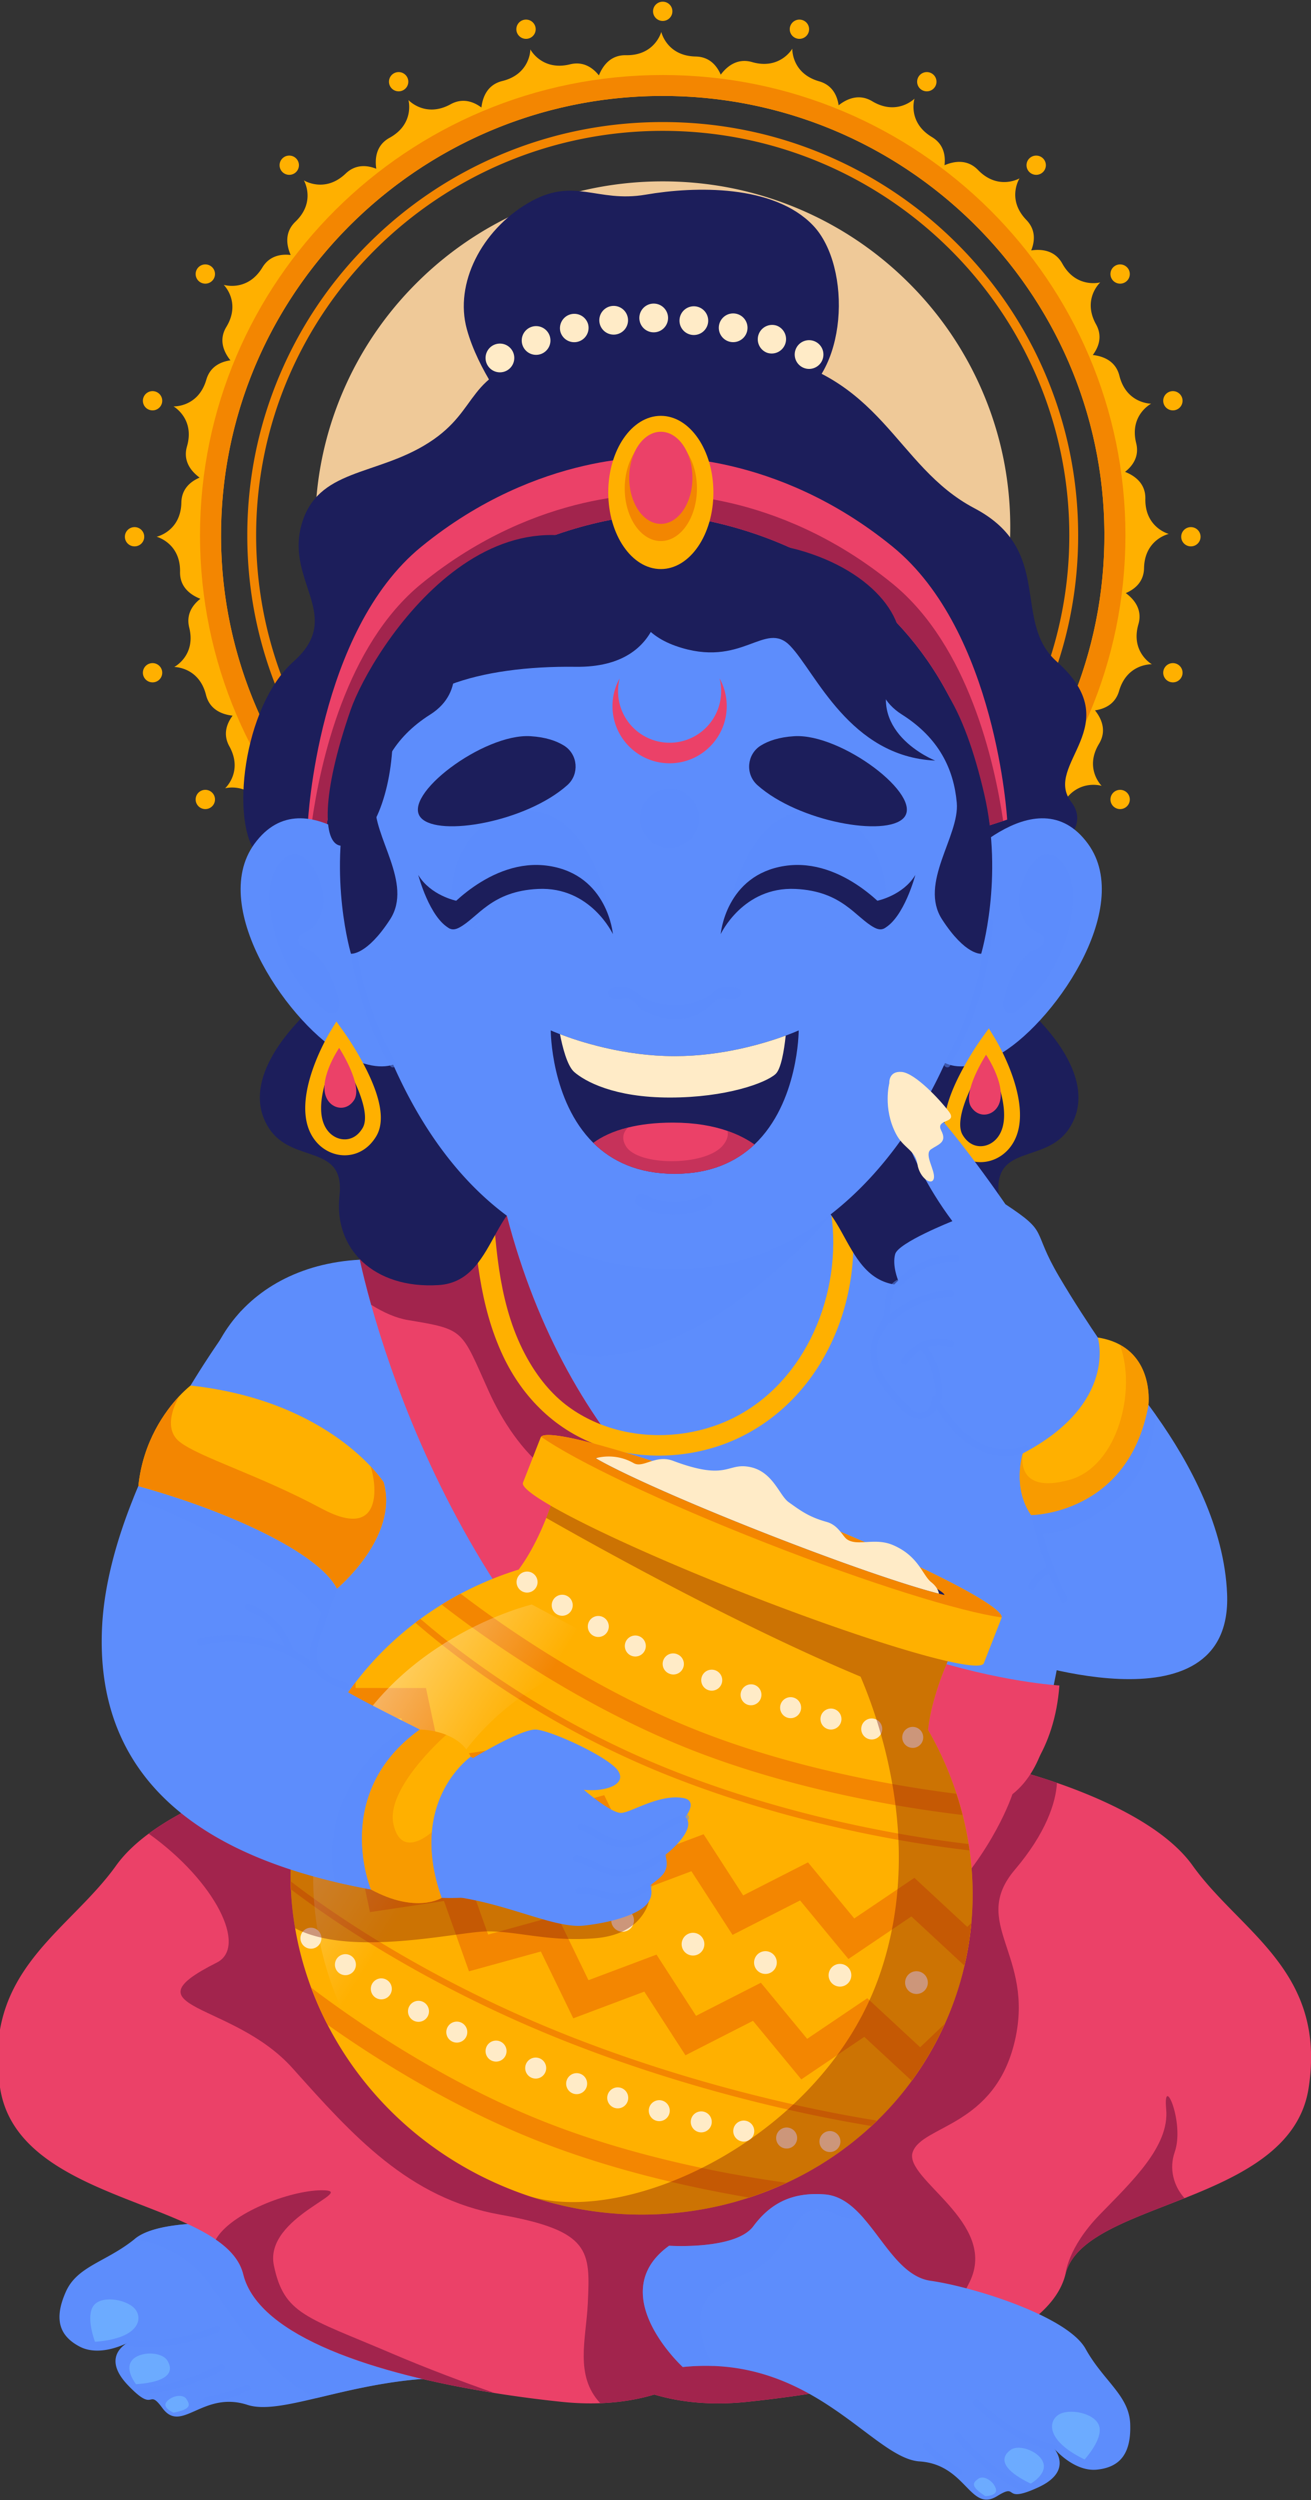 <svg width="244" height="465" fill="none" xmlns="http://www.w3.org/2000/svg"><rect width="100%" height="100%" fill="#333333" stroke="none"/><g clip-path="url(#a)"><path d="M123.344 176.429c-10.438 0-20.564-2.033-30.096-6.041a77.085 77.085 0 0 1-24.577-16.472c-7.101-7.059-12.675-15.279-16.57-24.432-4.032-9.477-6.077-19.543-6.077-29.92 0-10.377 2.045-20.443 6.077-29.92 3.895-9.153 9.469-17.373 16.57-24.432A77.074 77.074 0 0 1 93.248 28.74c9.533-4.008 19.659-6.041 30.096-6.041 10.438 0 20.564 2.032 30.096 6.041a77.102 77.102 0 0 1 24.577 16.472c7.101 7.059 12.676 15.279 16.57 24.432 4.032 9.477 6.077 19.543 6.077 29.92 0 10.377-2.044 20.443-6.077 29.92-3.894 9.153-9.469 17.373-16.57 24.432a77.063 77.063 0 0 1-24.577 16.472c-9.532 4.008-19.658 6.041-30.096 6.041Zm0-152.092c-41.726 0-75.672 33.747-75.672 75.227 0 41.48 33.947 75.227 75.672 75.227 41.726 0 75.672-33.747 75.672-75.227 0-41.481-33.946-75.227-75.672-75.227Z" fill="#F38601"/><path d="M125.145 2.106c0 .988-.806 1.79-1.8 1.79a1.796 1.796 0 0 1-1.801-1.79c0-.989.806-1.79 1.801-1.79.994 0 1.8.801 1.8 1.79ZM99.641 4.972a1.79 1.79 0 0 1-1.273 2.192 1.802 1.802 0 0 1-2.205-1.266 1.79 1.79 0 0 1 1.273-2.192 1.802 1.802 0 0 1 2.205 1.266ZM75.753 14.303a1.784 1.784 0 0 1-.659 2.445 1.806 1.806 0 0 1-2.459-.655 1.784 1.784 0 0 1 .659-2.445 1.806 1.806 0 0 1 2.459.655ZM55.109 29.463a1.782 1.782 0 0 1 0 2.531 1.808 1.808 0 0 1-2.546 0 1.782 1.782 0 0 1 0-2.531c.703-.7 1.843-.7 2.546 0ZM39.114 49.417a1.784 1.784 0 0 1 .659 2.445 1.806 1.806 0 0 1-2.459.655 1.784 1.784 0 0 1-.659-2.445 1.806 1.806 0 0 1 2.459-.655ZM28.86 72.807a1.788 1.788 0 0 1 1.273 2.192 1.802 1.802 0 0 1-2.205 1.266 1.788 1.788 0 0 1-1.273-2.192 1.801 1.801 0 0 1 2.205-1.266ZM25.044 98.038c.994 0 1.8.801 1.8 1.79s-.806 1.79-1.8 1.79-1.8-.801-1.8-1.79.806-1.79 1.8-1.79ZM27.928 123.392a1.802 1.802 0 0 1 2.205 1.265 1.789 1.789 0 0 1-1.273 2.192 1.801 1.801 0 0 1-2.205-1.265 1.788 1.788 0 0 1 1.273-2.192ZM37.314 147.139a1.806 1.806 0 0 1 2.459.655 1.784 1.784 0 0 1-.659 2.445 1.806 1.806 0 0 1-2.459-.655 1.783 1.783 0 0 1 .659-2.445ZM52.562 167.663a1.808 1.808 0 0 1 2.546 0 1.782 1.782 0 0 1 0 2.531 1.808 1.808 0 0 1-2.546 0 1.782 1.782 0 0 1 0-2.531ZM72.635 183.564a1.806 1.806 0 0 1 2.459-.655 1.784 1.784 0 0 1 .659 2.445 1.806 1.806 0 0 1-2.46.655 1.785 1.785 0 0 1-.658-2.445ZM170.935 185.353a1.784 1.784 0 0 1 .659-2.445 1.806 1.806 0 0 1 2.459.655 1.784 1.784 0 0 1-.659 2.445 1.804 1.804 0 0 1-2.459-.655ZM191.58 170.194a1.782 1.782 0 0 1 0-2.531 1.808 1.808 0 0 1 2.546 0 1.782 1.782 0 0 1 0 2.531 1.808 1.808 0 0 1-2.546 0ZM207.575 150.24a1.784 1.784 0 0 1-.659-2.445 1.807 1.807 0 0 1 2.46-.655 1.784 1.784 0 0 1 .659 2.445 1.807 1.807 0 0 1-2.46.655ZM217.829 126.85a1.79 1.79 0 0 1-1.273-2.192 1.8 1.8 0 0 1 2.205-1.265 1.788 1.788 0 0 1 1.273 2.192 1.801 1.801 0 0 1-2.205 1.265ZM221.645 101.618c-.994 0-1.8-.801-1.8-1.79s.806-1.79 1.8-1.79c.995 0 1.801.801 1.801 1.79s-.807 1.79-1.801 1.79ZM218.761 76.265a1.802 1.802 0 0 1-2.205-1.266 1.789 1.789 0 0 1 1.273-2.192 1.801 1.801 0 0 1 2.205 1.266 1.79 1.79 0 0 1-1.273 2.192ZM209.375 52.517a1.807 1.807 0 0 1-2.46-.655 1.784 1.784 0 0 1 .659-2.445 1.806 1.806 0 0 1 2.459.655 1.783 1.783 0 0 1-.658 2.445ZM194.126 31.994a1.808 1.808 0 0 1-2.546 0 1.782 1.782 0 0 1 0-2.531 1.808 1.808 0 0 1 2.546 0 1.782 1.782 0 0 1 0 2.531ZM174.054 16.093a1.806 1.806 0 0 1-2.459.655 1.784 1.784 0 0 1-.659-2.445 1.807 1.807 0 0 1 2.46-.655 1.785 1.785 0 0 1 .658 2.445ZM150.525 5.899a1.802 1.802 0 0 1-2.205 1.266 1.788 1.788 0 0 1-1.273-2.192 1.802 1.802 0 0 1 2.205-1.266 1.787 1.787 0 0 1 1.273 2.192ZM96.163 193.758a1.802 1.802 0 0 1 2.205-1.266 1.788 1.788 0 0 1 1.273 2.192 1.802 1.802 0 0 1-2.205 1.266 1.79 1.79 0 0 1-1.273-2.192ZM121.767 197.022c0-.989.806-1.79 1.801-1.79.994 0 1.8.801 1.8 1.79s-.806 1.79-1.8 1.79a1.795 1.795 0 0 1-1.801-1.79ZM147.047 194.684a1.79 1.79 0 0 1 1.273-2.192 1.801 1.801 0 0 1 2.205 1.266 1.79 1.79 0 0 1-1.273 2.192 1.802 1.802 0 0 1-2.205-1.266ZM212.926 105.674c.102-5.379 4.605-6.37 4.605-6.37s-4.463-1.161-4.36-6.541c.055-2.863-1.989-4.296-3.779-5.001 1.414-1.114 2.692-2.855 2.071-5.345-1.286-5.161 2.696-7.288 2.789-7.339-.093 0-4.624-.027-5.912-5.195-.693-2.78-3.04-3.638-4.953-3.858 1.076-1.44 1.856-3.451.608-5.697-2.616-4.709.785-7.807.785-7.807s-4.449 1.213-7.065-3.496c-1.393-2.507-3.883-2.732-5.788-2.452.664-1.668.894-3.811-.896-5.659-3.753-3.877-1.274-7.743-1.274-7.743s-3.981 2.316-7.734-1.56c-1.999-2.063-4.463-1.639-6.231-.88.209-1.781-.128-3.911-2.337-5.236-4.579-2.744-3.278-7.048-3.248-7.149-.085.085-3.303 3.223-7.875.483-2.468-1.479-4.739-.437-6.247.752-.263-1.774-1.142-3.745-3.621-4.455-5.2-1.492-4.998-6.073-4.998-6.073s-2.283 3.986-7.483 2.495c-2.769-.794-4.689.798-5.838 2.335-.715-1.647-2.078-3.324-4.658-3.373-5.411-.101-6.409-4.578-6.409-4.578s-1.167 4.436-6.578 4.334c-2.88-.055-4.321 1.977-5.031 3.757-1.12-1.405-2.873-2.676-5.376-2.059-5.191 1.279-7.332-2.68-7.383-2.773 0 .093-.027 4.599-5.226 5.879-2.798.688-3.659 3.021-3.881 4.922-1.449-1.069-3.473-1.845-5.731-.604-4.737 2.601-7.853-.781-7.853-.781s1.22 4.423-3.517 7.024c-2.522 1.385-2.748 3.86-2.467 5.755-1.677-.66-3.834-.889-5.694.89-3.898 3.731-7.787 1.266-7.787 1.266s2.329 3.957-1.569 7.69c-2.076 1.985-1.65 4.437-.885 6.192-1.791-.206-3.934.127-5.267 2.324-2.762 4.554-7.09 3.259-7.192 3.229.085.084 3.242 3.283.486 7.829-1.488 2.454-.439 4.711.756 6.211-1.785.262-3.767 1.135-4.482 3.6-1.5 5.17-6.108 4.968-6.108 4.968s4.008 2.269 2.509 7.438c-.799 2.753.803 4.662 2.349 5.804-1.657.712-3.344 2.066-3.394 4.63-.101 5.379-4.605 6.371-4.605 6.371s4.463 1.16 4.36 6.539c-.055 2.864 1.989 4.296 3.779 5.001-1.414 1.113-2.692 2.856-2.072 5.346 1.286 5.16-2.696 7.287-2.789 7.338.093 0 4.625.027 5.912 5.195.693 2.781 3.04 3.638 4.953 3.859-1.076 1.44-1.856 3.451-.608 5.696 2.616 4.711-.785 7.807-.785 7.807s4.449-1.213 7.065 3.496c1.393 2.508 3.883 2.732 5.787 2.452-.665 1.669-.894 3.811.896 5.66 3.753 3.876 1.274 7.743 1.274 7.743s3.981-2.317 7.734 1.558c1.999 2.064 4.463 1.641 6.231.88-.209 1.782.128 3.911 2.338 5.236 4.579 2.746 3.278 7.048 3.248 7.149.085-.085 3.303-3.223 7.875-.482 2.468 1.479 4.738.435 6.247-.753.264 1.774 1.142 3.744 3.621 4.456 5.2 1.492 4.998 6.073 4.998 6.073s2.283-3.985 7.482-2.495c2.769.794 4.689-.798 5.838-2.333.715 1.646 2.078 3.323 4.658 3.372 5.411.102 6.409 4.579 6.409 4.579s1.167-4.438 6.578-4.335c2.881.055 4.321-1.977 5.031-3.757 1.12 1.405 2.873 2.676 5.377 2.059 5.191-1.279 7.331 2.68 7.382 2.773 0-.093.027-4.597 5.226-5.877 2.797-.689 3.659-3.023 3.88-4.923 1.45 1.07 3.473 1.845 5.731.604 4.737-2.601 7.853.781 7.853.781s-1.22-4.421 3.517-7.023c2.522-1.384 2.748-3.86 2.467-5.753 1.678.66 3.834.888 5.694-.891 3.898-3.731 7.787-1.266 7.787-1.266s-2.329-3.957 1.569-7.688c2.075-1.987 1.65-4.437.885-6.193 1.791.206 3.934-.128 5.267-2.325 2.762-4.553 7.09-3.259 7.191-3.229-.085-.085-3.242-3.283-.486-7.829 1.488-2.454.439-4.709-.756-6.211 1.784-.262 3.766-1.135 4.482-3.6 1.5-5.169 6.108-4.969 6.108-4.969s-4.008-2.269-2.509-7.439c.799-2.752-.803-4.661-2.348-5.802 1.661-.714 3.348-2.068 3.397-4.633Zm-7.392-4.559c-.859 45.053-38.429 81.011-83.749 80.156-45.321-.854-81.491-38.204-80.632-83.257.861-45.054 38.43-81.012 83.749-80.158 45.321.856 81.492 38.204 80.632 83.259Z" fill="#FFB000"/><path d="M123.344 13.951c-47.562 0-86.118 38.331-86.118 85.614s38.556 85.612 86.118 85.612c47.563 0 86.12-38.329 86.12-85.612 0-47.283-38.557-85.614-86.12-85.614Zm-1.558 167.32c-45.321-.854-81.491-38.204-80.632-83.257.861-45.054 38.43-81.012 83.749-80.158 45.32.856 81.491 38.204 80.631 83.258-.859 45.053-38.429 81.011-83.748 80.157Z" fill="#F38601"/><path d="M123.344 162.343c-8.724 0-17.197-1.703-25.184-5.061a64.46 64.46 0 0 1-20.555-13.774 64.044 64.044 0 0 1-13.855-20.435c-3.378-7.939-5.091-16.362-5.091-25.036 0-8.674 1.713-17.096 5.091-25.036a64.055 64.055 0 0 1 13.855-20.435A64.452 64.452 0 0 1 98.16 38.793c7.986-3.358 16.46-5.061 25.184-5.061 8.725 0 17.198 1.703 25.184 5.061a64.474 64.474 0 0 1 20.555 13.773 64.028 64.028 0 0 1 13.855 20.435c3.378 7.939 5.09 16.363 5.09 25.036 0 8.673-1.713 17.096-5.09 25.036a64.06 64.06 0 0 1-13.855 20.435 64.472 64.472 0 0 1-20.555 13.774c-7.986 3.358-16.459 5.061-25.184 5.061Z" fill="#EFC998"/><path d="M99.155 444.099a60.738 60.738 0 0 0-4.559-.967c-14.368-2.474-26.654.747-35.764 2.898-5.486 1.298-9.822 2.203-12.766 1.247-8.342-2.716-12.266 5.451-15.837.591-2.872-3.912-1.221 1.198-6.441-4.28-4.61-4.841-.982-7.328-.074-7.842-.974.489-5.412 2.521-8.903.682-3.939-2.076-4.714-5.288-2.572-10.156 2.125-4.828 7.48-5.544 12.772-9.8l.133-.108c5.334-4.354 23.532-2.978 31.499-1.043 2.919.709 5.874-.459 8.842-2.102 5.137-2.843 10.315-7.104 15.401-5.506 5.618 1.763 8.725 5.091 10.135 10.429 1.412 5.338 9.659 12.387 9.659 12.387 8.155 12.85-1.525 13.57-1.525 13.57Z" fill="#5D8DFC"/><path opacity=".5" d="M94.595 443.132c-14.368-2.474-26.654.747-35.764 2.898-10.406-5.245-15.069-15.039-20.371-21.879-3.922-5.059-9.125-7.013-13.45-7.681l.133-.108c5.334-4.354 23.532-2.978 31.499-1.043 2.919.709 5.874-.459 8.842-2.102 12.647 4.801 22.323 10.935 22.323 10.935s10.488 11.421 6.788 18.98Z" fill="#5D8DFC"/><path d="M32.312 448.732s-2.2-.896-1.324-2.009c.876-1.114 3.043-1.603 3.734-.499.69 1.103.863 1.821-2.41 2.508ZM17.677 435.537s-1.815-4.742-.223-6.766c1.592-2.024 6.641-1.041 7.896.965s-.069 5.266-7.673 5.801ZM25.328 443.433s-2.17-2.654-.791-4.407c1.379-1.753 5.528-1.725 6.616.013s.763 3.931-5.825 4.394Z" fill="#6CABFF"/><path d="M23.622 436.309c5.696.829 11.586-.413 16.895-2.482.729-.284.412-1.472-.327-1.185-5.08 1.98-10.779 3.278-16.242 2.482-.773-.112-1.107 1.071-.326 1.185ZM40.982 439.704c-4.575 2.421-9.692 4.081-14.868 4.474-.783.06-.79 1.289 0 1.228 5.402-.41 10.711-2.114 15.488-4.642.699-.369.079-1.43-.62-1.06ZM45.65 443.569c-2.363 1.125-4.773 1.802-7.354 2.221-.778.126-.448 1.31.327 1.185 2.69-.437 5.186-1.173 7.647-2.345.714-.34.091-1.4-.62-1.061Z" fill="#5D8DFC" opacity=".5"/><path d="M200.72 276.781c-2.728 19.658-.927 102.247-78.341 102.247-72.32 0-79.429-92.427-83.874-109.413-4.445-16.988 7.195-35.314 30.691-35.39 23.496-.078 23.256-21.729 23.256-21.729l29.928 13.019 29.926-13.019s-.239 21.651 23.259 21.729c23.495.075 27.569 25.162 25.155 42.556Z" fill="#5D8DFC"/><path d="m187.452 308.089-.309-45.38 11.737-17.935s7.089 6.229 14.322 15.793c.631.834 1.264 1.693 1.892 2.578 6.587 9.254 12.785 21.082 13.289 33.273 1.103 26.685-40.931 11.671-40.931 11.671Z" fill="#5D8DFC"/><path opacity=".5" d="M215.094 263.145c-.322 4.03-1.852 11.966-8.681 16.898-9.453 6.828-13.727 4.949-13.727 4.949l-.785-3.207c-.173 1.915 18.131-8.274 21.301-21.218.63.834 1.263 1.693 1.892 2.578ZM155.241 225.351s-19.886 24.681-42.084 26.798c-22.198 2.117-27.893-28.576-27.893-28.576l69.977 1.778Z" fill="#5D8DFC"/><path d="M197.174 313.478c-1.818 23.961-23.155 27.263-23.155 27.263s-53.322-6.086-77.311-39.636c-15.801-22.094-23.923-45.219-27.627-58.432-1.92-6.85-2.652-11.036-2.652-11.036 7.675-5.902 18.9-7.335 27.894-5.542 5.671 21.794 15.452 38.167 26.796 50.465 31.864 34.547 76.055 36.918 76.055 36.918Z" fill="#EB4168"/><path d="M121.118 276.56c-.654.597-1.52 1.027-2.633 1.251-12.84 2.599-22.401-7.682-27.547-19.11-5.144-11.43-4.38-11.43-14.942-13.172-2.312-.381-4.659-1.437-6.915-2.855-1.92-6.85-2.652-11.036-2.652-11.036 7.675-5.902 18.9-7.335 27.894-5.542 5.67 21.793 15.451 38.166 26.795 50.464Z" fill="#A2244D"/><path d="M87.811 222.253c.633 10.165 1.401 20.533 5.791 29.884 3.708 7.897 10.029 14.1 18.362 16.887 7.523 2.516 16.083 2.203 23.452-.695 7.736-3.043 14.001-8.845 18.032-16.086 4.652-8.356 6.277-18.117 4.935-27.551-.145-1.02-1.442-1.578-2.344-1.33-1.096.301-1.476 1.321-1.331 2.343 2.09 14.693-4.587 31.268-18.293 38.049-6.37 3.151-13.969 3.986-20.875 2.33-3.501-.84-6.801-2.308-9.715-4.431-3.21-2.339-5.745-5.545-7.676-8.989-5.178-9.237-5.885-20.07-6.53-30.412-.15-2.434-3.961-2.451-3.808.001Z" fill="#FFB000"/><path d="M56.62 180.665s3.464 4.376-1.276 9.481c-4.741 5.105-9.664 12.946-5.288 19.692 4.376 6.746 14.222 2.735 13.128 12.581-1.094 9.846 6.382 17.322 18.416 16.592 12.034-.729 9.299-20.057 22.792-16.592 13.493 3.464 14.04-24.068 9.664-30.085-4.377-6.017-57.436-11.669-57.436-11.669ZM192.458 180.665s-3.464 4.376 1.276 9.481c4.741 5.105 9.664 12.946 5.288 19.692-4.376 6.746-14.222 2.735-13.128 12.581 1.094 9.846-6.382 17.322-18.416 16.592-12.034-.729-9.299-20.057-22.791-16.592-13.493 3.464-14.04-24.068-9.664-30.085 4.376-6.017 57.435-11.669 57.435-11.669ZM127.02 67.392s-11.122-4.326-25.891-1.18c-14.769 3.146-11.487 9.831-21.333 16.123-9.846 6.292-20.786 4.719-23.703 15.337-2.917 10.618 8.023 16.91-1.459 25.365-9.481 8.455-11.81 30.138-6.725 35.912 5.084 5.773 24.229 11.869 24.229 11.869s32.455-56.629 51.965-55.646c19.51.983 4.26-17.386 4.26-17.386l-1.343-30.394Z" fill="#1C1E5B"/><path d="M122.279 85.089s-5.652-23.202 18.233-19.466c23.885 3.736 25.891 21.039 40.842 28.904 14.951 7.865 6.897 21.027 15.316 28.511 13.493 11.994-2.735 19.073 2.735 26.152 5.47 7.079-10.94 16.517-22.062 1.966-11.122-14.551-55.976-46.404-58.529-46.011-2.552.393 3.465-20.056 3.465-20.056Z" fill="#1C1E5B"/><path d="m187.452 152.442-.745.241-2.5.811C175.844 98.553 125.86 95.9 122.28 95.477c-3.581.423-53.085 2.822-61.448 57.763l-2.805-.239-.722-.061s1.778-35.489 21.106-51.254c22.003-17.948 43.869-16.597 43.869-16.597s21.864-1.35 43.867 16.597c19.33 15.765 21.305 50.756 21.305 50.756Z" fill="#EB4168"/><path d="m186.707 152.684-2.5.811c-8.363-54.941-58.347-57.594-61.927-58.017-3.581.423-53.085 2.822-61.448 57.763l-2.805-.239c1.564-11.102 6.342-32.966 20.384-44.419 22.003-17.948 43.869-16.597 43.869-16.597s21.864-1.351 43.867 16.597c14.08 11.484 18.953 33.17 20.56 44.101Z" fill="#A2244D"/><path d="M94.8 76.206s-5.789-7.208-7.923-15.021c-2.312-8.467 2.755-18.316 11.371-23.396 8.616-5.08 12.705 0 21.932-1.587 9.226-1.588 23.831-1.905 31.133 5.715s6.624 28.257-4.308 33.019c-10.931 4.762-36.33 11.43-52.205 1.27Z" fill="#1C1E5B"/><path d="M90.719 67.896a2.671 2.671 0 1 1 4.649-2.639 2.671 2.671 0 0 1-4.649 2.639Zm58.717.458a2.672 2.672 0 1 1 3.559-1.266 2.677 2.677 0 0 1-2.417 1.527 2.668 2.668 0 0 1-1.142-.261ZM97.3 64.331a2.675 2.675 0 0 1 1.473-3.481 2.672 2.672 0 1 1-1.473 3.481Zm45.478 1.28a2.674 2.674 0 0 1 1.778-5.043 2.674 2.674 0 0 1-1.778 5.043Zm-6.904-2.038a2.672 2.672 0 1 1 1.238-5.198 2.672 2.672 0 0 1-1.238 5.198Zm-31.587-1.924a2.673 2.673 0 0 1 5.17-1.353 2.669 2.669 0 0 1-1.91 3.26v.002a2.67 2.67 0 0 1-3.26-1.909Zm24.518.639a2.671 2.671 0 1 1 .662-5.302 2.675 2.675 0 0 1 2.322 2.984 2.674 2.674 0 0 1-2.984 2.318Zm-17.242-2.395a2.672 2.672 0 1 1 2.978 2.324 2.673 2.673 0 0 1-2.978-2.324Zm10.09 1.917a2.673 2.673 0 1 1 .024 0h-.024Z" fill="#FFEBC7"/><path d="M73.049 162.431s-16.045-18.78-25.709-5.47c-8.738 12.035 6.929 34.096 16.957 39.384 10.028 5.288 12.581-1.641 12.581-1.641l-3.829-32.273Z" fill="#5D8DFC"/><path d="M62.202 183.208c-1.187-3.273-3.375-6.19-4.944-6.622-1.885-.52-2.443-2.485-.437-3.214 2.975-1.082 5.195-6.521 1.223-12.293-3.972-5.772-8.554.967-7.929 7.005.92 8.881 4.807 15.203 10.488 19.957 1.47 1.23 3.145-.241 2.423-2.352-.161-.471-.34-.982-.538-1.534-.116-.33-.179-.653-.286-.947Z" fill="#5D8DFC" opacity=".5"/><path d="M176.802 162.431s16.045-18.78 25.709-5.47c8.738 12.035-6.929 34.096-16.957 39.384-10.028 5.288-12.581-1.641-12.581-1.641l3.829-32.273Z" fill="#5D8DFC"/><path d="M182.005 216.124c-2.218-.166-4.133-1.422-5.392-3.536-1.563-2.624-.955-6.769 1.806-12.319a57.168 57.168 0 0 1 4.316-7.196l1.307-1.808 1.16 1.906c.337.554 8.188 13.635 2.682 20.353-1.362 1.662-3.349 2.619-5.392 2.619a7.231 7.231 0 0 1-.487-.019Zm-2.846-5.052c.762 1.279 1.822 2.004 3.067 2.097 1.249.095 2.507-.476 3.366-1.524 2.898-3.536.3-10.701-1.792-14.872-3.055 4.743-6.292 11.526-4.641 14.299Z" fill="#FFB000"/><path d="M183.524 196.169s4.462 6.572 1.997 9.906c-1.128 1.525-3.447 1.805-4.759-.168-1.802-2.711 2.762-9.738 2.762-9.738Z" fill="#EB4168"/><path d="M187.649 183.208c1.187-3.273 3.375-6.19 4.944-6.622 1.885-.52 2.443-2.485.437-3.214-2.975-1.082-5.195-6.521-1.223-12.293 3.972-5.772 8.554.967 7.929 7.005-.92 8.881-4.807 15.203-10.489 19.957-1.47 1.23-3.145-.241-2.423-2.352.161-.471.34-.982.538-1.534.117-.33.18-.653.287-.947Z" fill="#5D8DFC" opacity=".5"/><path d="M105.103 107.745c18.381-5.286 56.829-.775 73.619 28.931s-6.483 99.418-52.978 99.418c-52.939 0-61.349-65.393-62.365-76.012a24.002 24.002 0 0 1-.108-2.812c.232-11.524 3.897-38.616 41.832-49.525Z" fill="#5D8DFC"/><path d="M135.256 131.329c0 5.871-4.759 10.632-10.63 10.632-5.872 0-10.632-4.761-10.632-10.632 0-1.869.484-3.627 1.331-5.154a9.594 9.594 0 0 0 9.3 11.965c5.299 0 9.595-4.296 9.595-9.596 0-.817-.103-1.611-.295-2.368a10.57 10.57 0 0 1 1.331 5.153Z" fill="#EB4168"/><path d="M130.122 152.193a5.497 5.497 0 1 1-10.994 0 5.497 5.497 0 0 1 10.994 0ZM64.636 171.545a62.059 62.059 0 0 0 7.972 26.674c.391.687 1.453.069 1.061-.62a60.649 60.649 0 0 1-7.804-26.054c-.051-.785-1.28-.79-1.229 0ZM183.564 171.545a60.663 60.663 0 0 1-7.804 26.054c-.391.688.67 1.308 1.061.62a62.059 62.059 0 0 0 7.972-26.674c.051-.789-1.178-.786-1.229 0Z" fill="#5D8DFC" opacity=".5"/><path d="M164.089 121.063s-3.155 7.454 3.773 11.83c6.929 4.376 9.664 10.211 10.211 16.41.547 6.199-7.111 14.951-2.735 21.698 4.376 6.746 7.282 6.38 7.282 6.38s4.205-14.038.559-29.718c-3.648-15.681-9.371-26.761-19.09-26.6Z" fill="#1C1E5B"/><path d="M88.533 188.87c8.808 0 15.948-3.664 15.948-8.183s-7.14-8.183-15.948-8.183-15.948 3.664-15.948 8.183 7.14 8.183 15.948 8.183ZM162.954 187.367c8.808 0 15.948-3.664 15.948-8.183s-7.14-8.183-15.948-8.183-15.948 3.664-15.948 8.183 7.14 8.183 15.948 8.183Z" fill="#5D8DFC" opacity=".3"/><path d="M114.07 172.703s-3.371-25.236-18.918-21.484c-12.345 2.98-11.258 17.513-11.258 17.513s16.927-14.576 30.176 3.971Z" fill="#5D8DFC" opacity=".5"/><path d="M114.07 173.736s-.917-11.006-11.923-12.688c-11.006-1.682-19.719 9.019-19.719 9.019s.277 3.934 3.057 2.446c3.508-1.877 5.923-6.774 14.675-7.184 9.782-.459 13.91 8.407 13.91 8.407Z" fill="#1C1E5B"/><path d="M84.906 167.526s-4.771-.974-7.064-4.796c0 0 2.105 8.022 5.867 9.973 0 0 2.453-2.063 1.197-5.177ZM105.586 146.029c2.291-2.041 1.99-5.737-.615-7.358-1.399-.87-3.396-1.574-6.245-1.749-8.757-.536-24.125 11.08-20.372 15.19 3.298 3.614 19.58.736 27.232-6.083Z" fill="#1C1E5B"/><path d="M134.8 172.703s3.371-25.236 18.918-21.484c12.345 2.98 11.258 17.513 11.258 17.513s-16.928-14.576-30.176 3.971Z" fill="#5D8DFC" opacity=".5"/><path d="M134.134 173.736s.917-11.006 11.923-12.688c11.006-1.682 19.719 9.019 19.719 9.019s-.277 3.934-3.057 2.446c-3.508-1.877-5.923-6.774-14.675-7.184-9.783-.459-13.91 8.407-13.91 8.407Z" fill="#1C1E5B"/><path d="M163.297 167.526s4.771-.974 7.064-4.796c0 0-2.105 8.022-5.867 9.973 0 0-2.452-2.063-1.197-5.177ZM140.971 146.029c-2.291-2.041-1.99-5.737.615-7.358 1.399-.87 3.396-1.574 6.245-1.749 8.757-.536 24.125 11.08 20.372 15.19-3.298 3.614-19.58.736-27.232-6.083ZM117.975 102.558s-4.63 13.196 7.769 17.572c12.399 4.376 16.592-4.923 21.333 0s11.069 20.602 26.985 21.333c0 0-13.939-5.464-7.476-17.504 3.776-7.034-2.735-16.957-16.775-21.333-14.039-4.376-31.836-.068-31.836-.068Z" fill="#1C1E5B"/><path d="M132.777 91.59c0 7.87-4.381 14.25-9.785 14.25s-9.785-6.38-9.785-14.25 4.381-14.25 9.785-14.25 9.785 6.38 9.785 14.25Z" fill="#FFB000"/><path d="M129.712 90.844c0 5.404-3.008 9.785-6.72 9.785-3.711 0-6.719-4.381-6.719-9.785s3.008-9.785 6.719-9.785c3.711 0 6.72 4.381 6.72 9.785Z" fill="#F38601"/><path d="M128.875 88.868c0 4.731-2.634 8.567-5.883 8.567s-5.883-3.835-5.883-8.567c0-4.731 2.634-8.566 5.883-8.566 3.249-.001 5.883 3.834 5.883 8.566Z" fill="#EB4168"/><path d="M122.569 107.755c.825.69 2.232 16.501-15.439 16.261-17.671-.239-33.534 4.319-34.081 14.712-.547 10.393-4.537 19.546-9.78 18.542-3.155-.605-3.506-9.397 1.981-25.202 3.899-11.23 27.706-49.087 57.319-24.313Z" fill="#1C1E5B"/><path d="M83.848 121.063s3.155 7.454-3.773 11.83c-6.929 4.376-9.664 10.211-10.211 16.41-.547 6.199 7.111 14.951 2.735 21.698-4.376 6.746-7.282 6.38-7.282 6.38s-4.205-14.038-.559-29.718c3.648-15.681 9.371-26.761 19.09-26.6Z" fill="#1C1E5B"/><path d="M118.762 224.303c3.968 2.165 9.191 2.164 13.202.102 1.407-.723.165-2.844-1.24-2.122-3.21 1.65-7.554 1.626-10.722-.102-1.389-.756-2.63 1.364-1.24 2.122ZM136.691 183.602s-2.328-.635-3.81.847c-1.09 1.09-4.288 2.678-7.303 2.485-3.014.193-6.213-1.395-7.303-2.485-1.482-1.482-3.81-.847-3.81-.847-2.117.212-1.693 2.752 1.482 2.117 2.198-.44 2.064 1.389 4.233 2.461 3.942 2.037 8.353 1.464 10.24.132 2.169-1.072 2.591-3.033 4.789-2.593 3.175.635 3.598-1.905 1.482-2.117Z" fill="#5D8DFC" opacity=".5"/><path d="M148.652 191.641s0 13.426-8.242 21.226c-3.374 3.194-8.13 5.444-14.832 5.444-6.917 0-11.761-2.396-15.152-5.753-7.923-7.84-7.923-20.917-7.923-20.917s.612.279 1.719.705c3.471 1.331 11.811 4.089 21.356 4.089 8.954 0 16.845-2.426 20.655-3.827 1.545-.567 2.419-.967 2.419-.967Z" fill="#1C1E5B"/><path d="M140.414 212.865c-3.377 3.198-8.138 5.449-14.833 5.449-6.923 0-11.764-2.401-15.151-5.758 1.454-1.056 3.526-2.132 6.455-2.849 2.251-.558 4.991-.917 8.348-.917 4.174 0 7.491.628 10.121 1.534 2.111.728 3.765 1.624 5.06 2.541Z" fill="#EB4168"/><path opacity=".5" d="M140.414 212.865c-3.377 3.198-8.138 5.449-14.833 5.449-6.923 0-11.764-2.401-15.151-5.758 1.454-1.056 3.526-2.132 6.455-2.849-.847.827-1.295 1.972-.389 3.477 2.231 3.696 14.452 3.713 17.876.04.967-1.037 1.28-2.172.981-2.899 2.112.727 3.766 1.623 5.061 2.54Z" fill="#A2244D"/><path d="M146.233 192.608c-.303 2.832-.87 6.217-1.886 7.146-1.835 1.679-9.244 4.375-19.679 4.375-10.435 0-15.812-3.033-17.787-4.742-1.344-1.162-2.229-4.818-2.659-7.042 3.471 1.331 11.811 4.089 21.356 4.089 8.954.001 16.845-2.425 20.655-3.826Z" fill="#FFEBC7"/><path d="M144.173 417.365c-.889 2.542-1.704 4.96-1.907 7.135-.76 8.116-10.404 21.696-30.542 22.465-2.28.087-4.693.011-7.243-.258a235.56 235.56 0 0 1-12.444-1.638c-21.836-3.48-43.882-10.395-46.754-22.073-.639-2.599-2.498-4.674-5.122-6.471-11.433-7.836-37.383-10.401-40.137-28.159-3.387-21.83 12.7-28.982 21.591-41.403 1.554-2.17 3.653-4.145 6.062-5.927 5.741-4.246 13.234-7.394 19.247-9.472 7.347 2.885 15.708 6.93 24.332 11.676 9.506 8.497 21.19 16.286 35.692 22.761a174.292 174.292 0 0 0 16.451 6.346s-.578 3.666 1.732 8.475c1.587 3.302 4.54 7.146 9.98 10.708a43.682 43.682 0 0 0 2.889 1.729c12.507 6.859 8.972 16.1 6.173 24.106Z" fill="#EB4168"/><path d="M92.036 445.068c-21.836-3.48-43.882-10.395-46.754-22.073-.639-2.599-2.498-4.674-5.122-6.471 2.799-4.953 13.774-9.13 19.664-9.163 7.286-.041-10.753 4.89-8.848 13.992 1.905 9.102 5.986 9.542 21.978 16.371 6.697 2.859 13.471 5.38 19.082 7.344Z" fill="#A2244D"/><path d="M243.555 388.366c-1.719 11.083-12.474 16.248-23.096 20.469-10.302 4.096-20.477 7.303-22.164 14.161-2.163 8.799-15.213 14.893-30.855 18.852-9.115 2.307-19.11 3.891-28.345 4.86-10.41 1.094-18.542-.988-24.554-4.445-8.473-4.875-12.734-12.476-13.23-17.761-.847-9.034-12.209-22.206 4.267-31.241 16.477-9.034 17.818-20.913 17.818-20.913a159.215 159.215 0 0 0 9.929-3.641c25.477-10.344 40.569-24.736 52.945-40.186 0 0 4.511 1.014 10.446 3.067 8.53 2.951 20.003 8.05 25.246 15.376 8.893 12.42 24.98 19.572 21.593 41.402Z" fill="#EB4168"/><path d="M220.46 408.834c-10.302 4.096-20.477 7.303-22.164 14.161 0 0 .368-4.917 6.386-11.106 6.016-6.189 13.001-12.707 12.366-19.607-.635-6.9 3.493 2.517 1.588 7.967-1.091 3.12-.204 6.325 1.824 8.585ZM188.891 379.524c-3.708 16.051-17.245 15.698-19.017 20.725-1.77 5.027 16.057 13.071 10.586 24.184-2.972 6.035-7.377 12.539-13.02 17.414-9.115 2.307-19.11 3.891-28.345 4.86-10.41 1.094-18.542-.988-24.554-4.445-6.545-21.464 5.618-50.575 18.786-73.556 25.477-10.344 40.569-24.736 52.945-40.186 0 0 4.511 1.014 10.446 3.067-.212 3.74-2.089 9.39-7.828 16.148-8.47 9.978 3.71 15.738.001 31.789Z" fill="#A2244D"/><path d="M144.173 417.365c-.889 2.542-1.704 4.96-1.907 7.135-.76 8.116-10.404 21.696-30.542 22.465-4.824-5.135-2.629-11.989-2.324-18.562.453-9.75.652-13.496-16.347-16.515-16.999-3.019-27.45-14.762-38.605-27.229-11.155-12.47-31.451-10.92-14.095-19.648 5.807-2.921-.31-15.144-12.678-23.975 5.741-4.246 13.234-7.394 19.247-9.472 7.347 2.885 15.708 6.93 24.332 11.676 12.07 6.642 24.651 14.652 35.692 22.761 6.81 5.002 13.033 10.042 18.183 14.821 4.079 3.783 7.485 7.4 9.98 10.708 3.006 3.979 4.695 7.51 4.655 10.334-.07 4.809 2.335 9.316 4.409 15.501Z" fill="#A2244D"/><path d="M51.036 330.228s-2.963-4.065 0-11.45c0 0 26.67 16.516 73.026 16.516 46.356 0 71.374-16.516 71.374-16.516s-.643 9.942-7.009 14.923c0 0-13.707 42.575-68.247 38.646-54.539-3.93-69.144-42.119-69.144-42.119Z" fill="#EB4168"/><path d="M64.154 214.869c-2.043 0-4.03-.957-5.392-2.619-5.505-6.717 2.346-19.799 2.682-20.353l1.16-1.906 1.307 1.808a57.13 57.13 0 0 1 4.316 7.196c2.761 5.55 3.369 9.695 1.806 12.319-1.259 2.114-3.174 3.37-5.392 3.536a6.098 6.098 0 0 1-.487.019ZM62.846 195.5c-2.092 4.171-4.69 11.335-1.792 14.872.859 1.048 2.117 1.619 3.366 1.524 1.245-.093 2.306-.818 3.067-2.097 1.651-2.773-1.586-9.556-4.641-14.299Z" fill="#FFB000"/><path d="M63.122 194.896s-4.462 6.572-1.997 9.905c1.128 1.525 3.447 1.805 4.759-.168 1.802-2.71-2.762-9.737-2.762-9.737Z" fill="#EB4168"/><path d="M204.193 459.316c-3.901.411-7.258-3.086-8.003-3.924.667.838 3.059 4.473-2.989 7.241-6.881 3.152-3.45-.98-7.572 1.585-5.118 3.188-5.732-5.851-14.487-6.428-8.037-.529-18.039-17.006-38.385-17.753a40.56 40.56 0 0 0-5.683.197s-14.883-13.649-2.54-22.558c0 0 12.387.811 15.678-3.624 3.292-4.432 7.411-6.369 13.282-5.923 2.91.222 5.194 2.085 7.275 4.471 3.916 4.489 7.112 10.833 12.413 11.591 8.117 1.16 25.523 6.636 28.861 12.658 3.338 6.022 8.124 8.674 8.308 13.992.184 5.315-1.728 8.009-6.158 8.475Z" fill="#5D8DFC"/><path opacity=".5" d="M160.77 412.6c-1.274.279-2.993.118-5.017-.711-6.663-2.731-6.632.997-11.183 6.782-4.549 5.787-10.408 3.952-13.477 9.733-1.916 3.605-.03 8.478 1.664 11.634a40.56 40.56 0 0 0-5.683.197s-14.883-13.649-2.54-22.558c0 0 12.387.811 15.678-3.624 3.292-4.432 7.411-6.369 13.282-5.923 2.912.222 5.196 2.084 7.276 4.47Z" fill="#5D8DFC"/><path d="M183.375 464.248s2.375-.015 1.975-1.375c-.4-1.359-2.23-2.618-3.282-1.849-1.051.769-1.478 1.372 1.307 3.224ZM201.862 457.427s3.445-3.73 2.718-6.2c-.727-2.47-5.78-3.431-7.69-2.034-1.911 1.397-1.891 4.915 4.972 8.234ZM191.826 461.92s3-1.659 2.37-3.799c-.63-2.14-4.493-3.653-6.148-2.443-1.655 1.21-2.168 3.367 3.778 6.242Z" fill="#6CABFF"/><path d="M196.286 454.735c-5.381-1.293-10.195-4.559-14.192-8.296-.577-.539-1.448.327-.869.869 4.149 3.879 9.15 7.27 14.735 8.612.768.184 1.096-1 .326-1.185ZM177.756 453.459c3.454 4.068 7.723 7.604 12.526 9.962.707.347 1.331-.712.62-1.061-4.722-2.318-8.882-5.771-12.278-9.77-.512-.603-1.377.27-.868.869ZM171.986 455.315c1.849 1.999 3.91 3.598 6.242 5 .679.408 1.298-.654.62-1.061-2.244-1.349-4.215-2.884-5.993-4.807-.538-.582-1.405.288-.869.868Z" fill="#5D8DFC" opacity=".5"/><path d="M180.785 357.651a58.703 58.703 0 0 1-4.921 18.727 58.472 58.472 0 0 1-6.179 10.626 58.767 58.767 0 0 1-7.491 8.407 60.833 60.833 0 0 1-15.792 10.562 61.191 61.191 0 0 1-5.485 2.24s-.002 0-.002.002c-.491.174-.987.342-1.482.504-12.745 4.162-27.042 4.365-40.848-.235a65.987 65.987 0 0 1-3.286-1.19c-15.509-6.071-27.407-17.28-34.348-30.73a62.83 62.83 0 0 1-.7-1.398v-.002a61.343 61.343 0 0 1-2.798-6.752 60.88 60.88 0 0 1-2.525-9.793 59.094 59.094 0 0 1-.839-8.729 59.146 59.146 0 0 1 .356-7.903l.002-.021a58.487 58.487 0 0 1 3.673-14.778 58.597 58.597 0 0 1 8.061-14.307 59.278 59.278 0 0 1 12.074-11.791 60.82 60.82 0 0 1 3.945-2.655 62.747 62.747 0 0 1 3.536-2.029 63.034 63.034 0 0 1 10.796-4.49c2.285-3.063 4.009-6.763 5.135-9.604 1.036-2.613 1.568-4.5 1.568-4.5l74.147 29.028s-.653 1.284-1.48 3.302c-.735 1.802-1.607 4.189-2.271 6.773-.405 1.566-.731 3.208-.905 4.832a62.812 62.812 0 0 1 5.301 11.877c.426 1.3.807 2.617 1.143 3.941a60.118 60.118 0 0 1 1.29 6.592 59.06 59.06 0 0 1 .325 13.494Z" fill="#FFB000"/><path d="m186.405 300.915-3.296 8.419c-.834 2.13-20.711-3.659-44.396-12.932-23.686-9.273-42.21-18.517-41.376-20.648l3.296-8.419a.391.391 0 0 1 .078-.124c1.59-1.764 21.129 3.976 44.319 13.055 23.353 9.143 41.689 18.258 41.398 20.555a.36.36 0 0 1-.023.094Z" fill="#FFB000"/><path d="M186.428 300.821c-7.682-1.056-24.655-6.331-43.902-13.866-19.418-7.602-35.576-15.323-41.815-19.743 1.59-1.764 21.129 3.976 44.319 13.055 23.353 9.142 41.689 18.258 41.398 20.554Z" fill="#F38601"/><path d="M175.773 296.646a45.748 45.748 0 0 1-1.021-.244c-6.052-1.522-18.153-5.678-31.903-11.061-14.703-5.756-27.07-11.263-31.981-14.129l.002-.001c.622-.475 6.676 1.267 15.473 4.346 5.135 1.796 11.203 4.049 17.673 6.582l.074.029a569.287 569.287 0 0 1 12.236 4.95c7.17 3.002 12.969 5.633 16.314 7.397 2.007 1.059 3.13 1.806 3.133 2.131Z" fill="#1C1E5B"/><path d="M174.751 296.401c-6.052-1.522-18.153-5.678-31.903-11.061-14.703-5.756-27.07-11.263-31.981-14.129l.002-.001c.081.006 3.427-1.16 7.067.913 1.775 1.011 4.057-1.656 7.351-.423 9.537 3.569 9.953.727 13.441 1.022 5.01.423 6.194 5.34 8.066 6.669 2.157 1.53 3.686 2.723 7.056 3.665 2.235.624 2.931 2.653 3.81 3.25 1.976 1.341 5.128-.396 8.538 1.058 4.798 2.046 5.483 5.613 7.126 6.907 1.333 1.051 1.427 2.13 1.427 2.13ZM133.184 310.675a1.953 1.953 0 1 0-1.441 3.631l.008.003a1.953 1.953 0 0 0 1.433-3.634ZM119.117 304.388a1.953 1.953 0 1 0-1.746 3.495 1.953 1.953 0 0 0 1.746-3.495ZM126.083 307.68a1.952 1.952 0 1 0-1.593 3.567l.087.036a1.952 1.952 0 0 0 1.506-3.603ZM112.305 300.796a1.953 1.953 0 1 0-1.9 3.413 1.953 1.953 0 0 0 1.9-3.413ZM99.254 292.671a1.954 1.954 0 1 0-2.24 3.201 1.954 1.954 0 0 0 2.24-3.201ZM105.67 296.895a1.953 1.953 0 1 0-2.061 3.32 1.953 1.953 0 0 0 2.061-3.32ZM170.235 321.212a1.952 1.952 0 1 0-.72 3.838 1.952 1.952 0 0 0 .72-3.838ZM162.671 319.657a1.954 1.954 0 1 0-.852 3.815 1.954 1.954 0 0 0 .852-3.815ZM140.406 313.361a1.954 1.954 0 0 0-1.355 3.663l.072.027a1.953 1.953 0 1 0 1.283-3.69ZM147.741 315.742a1.954 1.954 0 1 0-1.132 3.74 1.954 1.954 0 0 0 1.132-3.74ZM155.167 317.836a1.952 1.952 0 1 0-.991 3.776 1.952 1.952 0 0 0 .991-3.776Z" fill="#FFEBC7"/><path d="M179.169 337.565c-2.934-.347-6.582-.84-10.748-1.529-10.039-1.664-25.049-4.836-39.536-10.508-14.777-5.785-27.88-13.811-36.27-19.527a205.61 205.61 0 0 1-10.416-7.566 62.774 62.774 0 0 1 3.537-2.029c2.37 1.811 5.435 4.06 9.047 6.52 8.219 5.595 21.044 13.45 35.474 19.099 17.939 7.023 36.886 10.229 47.771 11.599a59.833 59.833 0 0 1 1.141 3.941ZM146.402 405.974a62.072 62.072 0 0 1-5.484 2.24s-.001-.001-.002.001c-.492.175-.987.343-1.483.504-10.032-1.685-24.786-4.846-39.036-10.425-14.776-5.785-27.88-13.811-36.269-19.526a216.219 216.219 0 0 1-3.176-2.204 67.56 67.56 0 0 1-.7-1.399l-.001-.002a61.459 61.459 0 0 1-2.343-5.489 205.302 205.302 0 0 0 8.387 6.019c8.219 5.595 21.044 13.45 35.473 19.099 16.32 6.39 33.475 9.62 44.634 11.182ZM179.505 365.59l-9.878-9.156-11.723 7.914-8.995-10.892-12.568 6.407-7.657-11.84-13.221 4.968-6.035-12.429-13.374 3.686-4.655-13.083-13.77 2.073-2.914-13.649-12.971-.01a58.288 58.288 0 0 1 4.436-6.695l.011 1.056 13.09.01 2.758 12.918 13.118-1.974 4.456 12.521 12.84-3.538 5.839 12.024 12.662-4.758 7.36 11.382 12.065-6.149 8.614 10.431 11.188-7.552 9.841 9.123.763-.725a58.119 58.119 0 0 1-1.28 7.937Z" fill="#F38601"/><path d="M175.865 376.378a58.307 58.307 0 0 1-6.179 10.627l-8.825-8.18-11.723 7.914-8.995-10.892-12.568 6.407-7.657-11.841-13.222 4.969-6.035-12.429-13.374 3.685-4.655-13.083-13.77 2.073-2.913-13.651-11.501-.01a58.414 58.414 0 0 1 2.905-12.706l.072 7.066 13.09.012 2.757 12.918 13.118-1.974 4.456 12.521 12.84-3.538 5.839 12.024 12.662-4.758 7.36 11.382 12.065-6.149 8.614 10.431 11.188-7.552 9.842 9.121 4.609-4.387Z" fill="#F38601"/><path d="M69.567 329.12a2.112 2.112 0 1 1-3.934-1.54 2.112 2.112 0 0 1 3.934 1.54ZM81.033 337.947a2.113 2.113 0 1 1-3.935-1.54 2.113 2.113 0 0 1 3.935 1.54ZM92.907 345.677a2.112 2.112 0 1 1-3.935-1.541 2.112 2.112 0 1 1 3.935 1.541ZM105.185 352.318a2.114 2.114 0 1 1-3.936-1.54 2.114 2.114 0 0 1 3.936 1.54ZM117.866 357.878a2.114 2.114 0 1 1-3.936-1.54 2.114 2.114 0 0 1 3.936 1.54ZM130.947 362.364a2.112 2.112 0 1 1-3.935-1.541 2.113 2.113 0 1 1 3.935 1.541ZM144.426 365.781a2.112 2.112 0 1 1-3.935-1.541 2.113 2.113 0 1 1 3.935 1.541ZM158.298 368.139a2.112 2.112 0 1 1-3.934-1.54 2.112 2.112 0 0 1 3.934 1.54ZM172.563 369.443a2.114 2.114 0 1 1-3.934-1.543 2.114 2.114 0 0 1 3.934 1.543Z" fill="#FFEBC7"/><path d="M180.46 344.158a225.187 225.187 0 0 1-7.941-1.08c-11.496-1.766-29.022-5.37-47.242-12.503-18.093-7.083-32.057-16.302-40.586-22.788a151.151 151.151 0 0 1-7.387-5.987c.315-.24.631-.476.949-.71a149.568 149.568 0 0 0 7.165 5.794c8.465 6.435 22.325 15.583 40.28 22.612 18.121 7.094 35.558 10.678 46.995 12.437 2.751.423 5.294.763 7.589 1.037.066.396.125.793.178 1.188ZM163.249 394.41c-.347.339-.698.673-1.054 1.001a261.462 261.462 0 0 1-10.237-1.904c-10.914-2.251-27.746-6.432-45.953-13.56-18.077-7.077-32.256-15.294-40.969-20.94-4.721-3.06-8.396-5.72-10.896-7.62a53.512 53.512 0 0 1-.051-1.496c2.468 1.903 6.389 4.784 11.6 8.16 8.664 5.612 22.765 13.782 40.739 20.819 18.132 7.099 34.895 11.261 45.765 13.505a260.39 260.39 0 0 0 11.056 2.035Z" fill="#F38601"/><path d="M98.984 298.416s-26.981 6.371-36.942 31.163c-9.961 24.791 2.062 50.865 11.119 57.242l13.947 5.46s-16.207-25.16-8.445-50.939c8.823-29.304 36.951-34.026 36.951-34.026l-16.63-8.9Z" fill="url(#b)"/><path d="M57.159 362.3a1.964 1.964 0 0 1-.64-.413 1.9 1.9 0 0 1-.35-.453 2.516 2.516 0 0 1-.087-.172 1.74 1.74 0 0 1-.117-.364 2.11 2.11 0 0 1-.046-.38 2.22 2.22 0 0 1 .03-.382 2.008 2.008 0 0 1 .516-1.009 2.019 2.019 0 0 1 .624-.436 1.882 1.882 0 0 1 .745-.162 1.935 1.935 0 0 1 .925.211c.055.03.113.061.166.096a1.965 1.965 0 0 1 .804 1.042 2.023 2.023 0 0 1 .094.564c.001.128-.008.256-.03.382a2.008 2.008 0 0 1-.516 1.01 2.028 2.028 0 0 1-.624.436c-.058.025-.12.048-.18.068a1.85 1.85 0 0 1-.565.094 1.935 1.935 0 0 1-.749-.132ZM99.038 386.472a1.954 1.954 0 1 1 .014.005l-.014-.005Zm6.452.394a1.952 1.952 0 1 1 3.671 1.333 1.952 1.952 0 0 1-2.502 1.169c-.017-.005-.031-.011-.046-.017a1.952 1.952 0 0 1-1.123-2.485Zm-13.975-3.61a1.953 1.953 0 1 1 1.618-3.556 1.953 1.953 0 0 1-1.618 3.556Zm21.599 6.311a1.954 1.954 0 0 1 2.465-1.248l.001-.001a1.953 1.953 0 0 1-1.216 3.713c-.036-.011-.071-.025-.106-.039a1.953 1.953 0 0 1-1.144-2.425Zm-28.964-9.872a1.953 1.953 0 1 1 1.781-3.476 1.953 1.953 0 0 1-1.781 3.476Zm36.675 12.32a1.952 1.952 0 1 1 1.336 2.417 1.954 1.954 0 0 1-1.336-2.417Zm-43.868-16.217a1.954 1.954 0 1 1 1.942-3.39 1.954 1.954 0 0 1-1.942 3.39Zm51.663 18.379a1.952 1.952 0 0 1 2.362-1.432 1.953 1.953 0 1 1-2.362 1.432Zm7.881 1.828a1.954 1.954 0 1 1 3.837.74 1.954 1.954 0 0 1-3.837-.74Zm-66.55-24.437a1.953 1.953 0 1 1 2.098-3.294 1.953 1.953 0 0 1-2.098 3.294Zm74.515 25.856a1.953 1.953 0 1 1 3.874.496 1.953 1.953 0 0 1-3.874-.496Zm-81.311-30.432a1.952 1.952 0 1 1 2.266-3.18 1.952 1.952 0 0 1-2.266 3.18ZM153.752 400.116a1.964 1.964 0 0 1-.64-.413 1.907 1.907 0 0 1-.438-.625 1.96 1.96 0 0 1 1.007-2.571 1.96 1.96 0 0 1 2.572 1.007 1.723 1.723 0 0 1 .117.364c.028.124.042.253.046.38a2.22 2.22 0 0 1-.03.382 2.008 2.008 0 0 1-.516 1.009 2.084 2.084 0 0 1-.453.351 1.813 1.813 0 0 1-.351.153 1.923 1.923 0 0 1-.565.094 1.935 1.935 0 0 1-.749-.131Z" fill="#FFEBC7"/><path opacity=".4" d="M176.98 373.723a57.475 57.475 0 0 1-1.116 2.655 58.307 58.307 0 0 1-6.179 10.627 58.677 58.677 0 0 1-7.491 8.406 60.876 60.876 0 0 1-14.584 9.988 62.604 62.604 0 0 1-6.694 2.816s-.001-.001-.002.001c-13.112 4.644-27.986 5.048-42.331.268 18.939 5.629 54.492-11.256 64.984-40.757 8.335-23.438.63-46.465-3.401-55.896-23.369-9.746-50.595-25.005-58.502-29.517.336-.846.619-1.616.847-2.271 7.02 4.058 20.471 10.202 36.2 16.36 15.727 6.157 29.776 10.779 37.685 12.566-.154.354-.321.748-.495 1.173l-.059.146a54.535 54.535 0 0 0-1.869 5.366l-.022.075c-.069.24-.137.484-.202.729-.042.151-.082.304-.121.456-.404 1.568-.73 3.21-.903 4.834a62.595 62.595 0 0 1 5.3 11.876 60.28 60.28 0 0 1 1.142 3.941 60.617 60.617 0 0 1 1.291 6.593c.617 4.444.737 8.967.325 13.493a58.249 58.249 0 0 1-1.279 7.939 58.498 58.498 0 0 1-2.524 8.133Z" fill="#7F1708"/><path opacity=".4" d="M120.749 353.662s-1.114 6.075-9.883 6.818c-8.767.743-14.829-1.411-20.495-1.259-5.512.15-25.286 4.836-35.443-.602a59.094 59.094 0 0 1-.839-8.729 59.146 59.146 0 0 1 .356-7.903l66.304 11.675Z" fill="#7F1708"/><path d="M187.13 223.977s-12.365-18.096-18.005-21.731c-5.639-3.635-1.324 12.3 8.13 24.876 0 0-10.048 3.98-10.648 6.123-.6 2.143.57 4.928.57 4.928s-4.414 3.74-1.998 6.909c0 0-3.619 5.71-2.507 8.568 1.112 2.858 4.287 8.416 7.94 9.21 3.652.794 4.183-3.017 4.183-3.017s.698 6.669 9.77 9.528c9.072 2.858 23.978-14.578 23.978-14.578s-5.954-8.082-11.428-17.368c-5.254-8.913-1.724-8.027-9.985-13.448Z" fill="#5D8DFC"/><path opacity=".5" d="M197.483 297.726a71.209 71.209 0 0 1-2.257-5.084c-1.164.591-2.074 1.549-2.654 2.739-.358.734-1.452.091-1.096-.641a7.112 7.112 0 0 1 3.296-3.279 70.115 70.115 0 0 1-4.413-21.14c-3.169 1.029-6.644.383-9.489-1.361-2.769-1.7-4.839-4.261-6.566-6.981-.851 1.689-3.055 2.519-4.86 1.482-1.302-.749-2.328-2.087-3.315-3.188-1.185-1.325-2.32-2.743-3.103-4.35-1.49-3.057-1.446-6.183.354-9.068.626-1.005 1.039-1.943 1.168-3.133.087-.792.108-1.59.252-2.375.246-1.333.876-2.58 2.089-3.262a.71.71 0 0 1 .214-.074c.021-.027.04-.055.068-.083a14.929 14.929 0 0 1 10.759-4.538c.819.002.817 1.272 0 1.27a13.63 13.63 0 0 0-9.862 4.166.599.599 0 0 1-.334.184.661.661 0 0 1-.203.174c-1.772.991-1.626 3.332-1.89 5.326a18.079 18.079 0 0 1 11.341-4.564c.819-.032.815 1.238 0 1.27a16.736 16.736 0 0 0-11.011 4.718.588.588 0 0 1-.692.118c-.023.061-.051.123-.078.184-.563 1.211-1.471 2.199-1.816 3.516-.345 1.321-.229 2.724.155 4.022.796 2.693 2.743 4.835 4.629 6.833.781.828 1.744 2.083 2.997 2.093 1.279.011 2.28-1.171 2.225-2.396-.017-.406.339-.637.679-.618a13.786 13.786 0 0 0-2.504-8.461.704.704 0 0 1-.091-.182 6.811 6.811 0 0 0-2.576 2.481c-.425.698-1.522.059-1.096-.641 1.95-3.211 5.715-4.661 9.316-3.558.781.239.445 1.465-.339 1.225-1.412-.434-2.845-.417-4.145-.002.008.011.019.023.027.036a14.917 14.917 0 0 1 2.665 9.428.614.614 0 0 1-.402.561c1.592 2.623 3.461 5.165 6.014 6.917 2.798 1.918 6.509 2.79 9.712 1.378.571-.254 1.088.341.948.777a68.798 68.798 0 0 0 4.432 21.571.687.687 0 0 1 .231.597 67.191 67.191 0 0 0 2.32 5.271c.357.733-.739 1.376-1.099.642Z" fill="#5D8DFC"/><path d="M213.748 261.295c-3.672 20.428-21.847 20.49-21.847 20.49-3.516-5.07-1.609-11.255-1.545-11.46l.002-.004c17.812-9.354 13.958-21.563 13.958-21.563 1.626.254 2.974.718 4.094 1.323 6.282 3.392 5.338 11.214 5.338 11.214Z" fill="#FFB000"/><path opacity=".5" d="M213.748 261.295c-3.672 20.428-21.847 20.49-21.847 20.49-3.516-5.07-1.609-11.255-1.545-11.46-.044.227-1.469 7.701 8.662 4.919 9.028-2.479 12.601-16.714 9.392-25.164 6.282 3.393 5.338 11.215 5.338 11.215Z" fill="#F38601"/><path d="M165.521 201.44s-1.245 4.657 1.225 9.419c1.431 2.759 3.585 2.991 3.999 5.647.414 2.656 2.745 4.133 3.06 2.651.314-1.482-1.908-4.445-.532-5.398 1.376-.952 3.069-1.264 1.905-3.49-1.164-2.225 3.111-1.273 1.449-3.495-1.661-2.222-6.314-7.197-8.803-7.408-2.489-.211-2.303 2.074-2.303 2.074Z" fill="#FFEBC7"/><path d="M100.71 339.236c0 8.157-3.206 14.94-21.213 13.593-3.728-.276-8.089-.903-13.192-1.939a121.694 121.694 0 0 1-4.003-.88c-27.409-6.515-44.525-21.013-43.311-47.271.369-8.005 2.707-16.332 5.837-24.115a121.391 121.391 0 0 1 1.998-4.676c7.602-16.805 17.958-30.019 17.958-30.019 15.237-8.81 23.314 11.394 23.148 27.483-.072 7.078-2.287 15.071-4.603 21.961-.917 2.731-1.851 5.291-2.672 7.551-1.816 4.992-3.085 8.523-2.43 9.23 2.682 2.897 10.104 6.566 18.013 10.567 1.566.792 3.151 1.597 4.721 2.412 10.174 5.272 19.749 10.95 19.749 16.103Z" fill="#5D8DFC"/><path d="M63.4 293.515c-.268.749-.532 1.501-.796 2.252-.614 1.751-1.255 3.503-1.861 5.266l-.084-.111a27.688 27.688 0 0 0-.825-1.009c-3.614-4.211-13.14-12.925-35.005-21.289a121.391 121.391 0 0 1 1.998-4.676c5.46 1.826 30.025 10.317 34.999 16.981.28.377.532.743.76 1.102a13.434 13.434 0 0 1 .814 1.484ZM80.964 323.13l-1.467 29.7c-3.727-.277-8.09-.904-13.191-1.939a121.684 121.684 0 0 1-4.003-.881c-3.046-16.694 9.311-26.326 13.939-29.291a514.54 514.54 0 0 1 4.722 2.411Z" fill="#5D8DFC" opacity=".5"/><path d="M80.371 340.741c-.292 3.416.135 7.485 1.829 12.235 0 0-4.712 3.023-13.153-1.554 0 0-7.476-17.876 9.081-29.748 0 0 2.432-.011 4.921.984 1.786.713 3.601 1.945 4.566 4.07 0 0-6.431 4.454-7.244 14.013Z" fill="#FFB000"/><path opacity=".5" d="M82.2 352.976s-4.712 3.023-13.153-1.554c0 0-7.476-17.876 9.081-29.748 0 0 2.432-.011 4.921.984-.715.631-11.25 10.046-9.832 16.578 1.467 6.761 7.154 1.505 7.154 1.505-.292 3.417.136 7.485 1.829 12.235Z" fill="#F38601"/><path d="M59.281 305.642c-.524 1.871-.479 3.667.964 5.104 1.188 1.177 2.807 1.765 4.345 2.33.762.281.432 1.507-.338 1.224-2.135-.786-4.59-1.818-5.811-3.775a.66.66 0 0 1-.686-.088c-5.684-4.461-13.304-6.103-20.329-4.439-.794.188-1.132-1.038-.336-1.226 5.338-1.265 10.927-.723 15.89 1.409-1.294-3.043-3.796-5.477-6.924-6.642-.76-.283-.428-1.509.34-1.224a13.521 13.521 0 0 1 8.214 8.632c1.1.565 2.16 1.212 3.174 1.939a3.433 3.433 0 0 1-.055-.303c-.266-1.785.389-3.53.94-5.198.383-1.159.772-2.316 1.165-3.47a431.225 431.225 0 0 1 2.752-7.883 475.594 475.594 0 0 1 6.216-16.363c.301-.749 1.527-.422 1.226.338a477.018 477.018 0 0 0-6.628 17.51c-.268.749-.532 1.501-.796 2.252-.614 1.751-1.255 3.503-1.861 5.266a80.13 80.13 0 0 0-1.462 4.607Z" fill="#5D8DFC" opacity=".5"/><path d="M127.568 337.936c1.261-1.704 1.457-3.176-.328-3.51-4.524-.847-9.728 2.681-11.625 2.75-1.897.069-6.947-4.297-6.947-4.297 4.139.428 8.137-1.063 6.302-3.616-1.835-2.553-12.347-7.396-15.207-7.584-2.861-.188-12.811 5.948-12.811 5.948s-10.647 23.734-1.029 25.327 17.617 5.745 22.744 5.181c5.127-.564 10.677-2.117 12.079-4.472.706-1.185.561-2.248.244-3.012.99-.709 1.855-1.406 2.34-1.971 1.057-1.231.814-2.714.47-3.674a19.217 19.217 0 0 0 2.2-2.001c2.908-3.127 2.12-4.559 1.568-5.069Z" fill="#5D8DFC"/><path d="M127.445 337.415c-3.582.845-6.18 3.75-9.702 4.7-3.693.996-6.187-1.924-9.451-2.974-.78-.251-1.114.975-.338 1.225 1.704.548 3.119 1.654 4.72 2.418 1.505.718 3.055 1.016 4.711.714 3.866-.704 6.606-3.963 10.397-4.858.796-.188.459-1.412-.337-1.225ZM123.07 344.613c-2.473 1.56-5.186 3.287-8.237 3.077-2.651-.182-4.833-2.061-7.387-2.65-.795-.183-1.135 1.041-.338 1.225 2.811.648 5.134 2.673 8.11 2.711 3.149.04 5.923-1.643 8.493-3.266.689-.436.053-1.535-.641-1.097ZM120.374 350.297c-2.132 1.307-4.156 2.331-6.711 1.753-1.983-.449-3.882-1.295-5.956-1.027-.799.103-.81 1.374 0 1.27 2.353-.303 4.491.914 6.786 1.184 2.426.286 4.52-.857 6.522-2.084.696-.426.059-1.524-.641-1.096Z" fill="#5D8DFC" opacity=".5"/><path d="M62.712 295.456c-3.346-6.689-20.398-14.492-36.962-19.055.854-8.374 5.065-14.031 7.655-16.779 1.208-1.28 2.062-1.929 2.062-1.929 13.138 1.435 22.12 5.931 27.818 10.069 2.512 1.822 4.384 3.577 5.694 4.967 1.663 1.765 2.416 2.946 2.416 2.946 2.901 10.181-8.683 19.781-8.683 19.781Z" fill="#FFB000"/><path d="M62.712 295.456c-3.346-6.689-20.398-14.492-36.962-19.055.854-8.374 5.065-14.031 7.655-16.779 0 0-3.583 5.647 0 8.513 3.585 2.866 14.711 6.142 26.416 12.42 11.703 6.28 10.219-4.723 9.158-7.825 1.663 1.765 2.416 2.946 2.416 2.946 2.901 10.18-8.683 19.78-8.683 19.78Z" fill="#F38601"/></g><defs><linearGradient id="b" x1="27.48" y1="305.083" x2="84.107" y2="340.617" gradientUnits="userSpaceOnUse"><stop stop-color="#fff"/><stop offset="1" stop-color="#fff" stop-opacity="0"/></linearGradient><clipPath id="a"><path fill="#fff" d="M0 0h244v465H0z"/></clipPath></defs></svg>